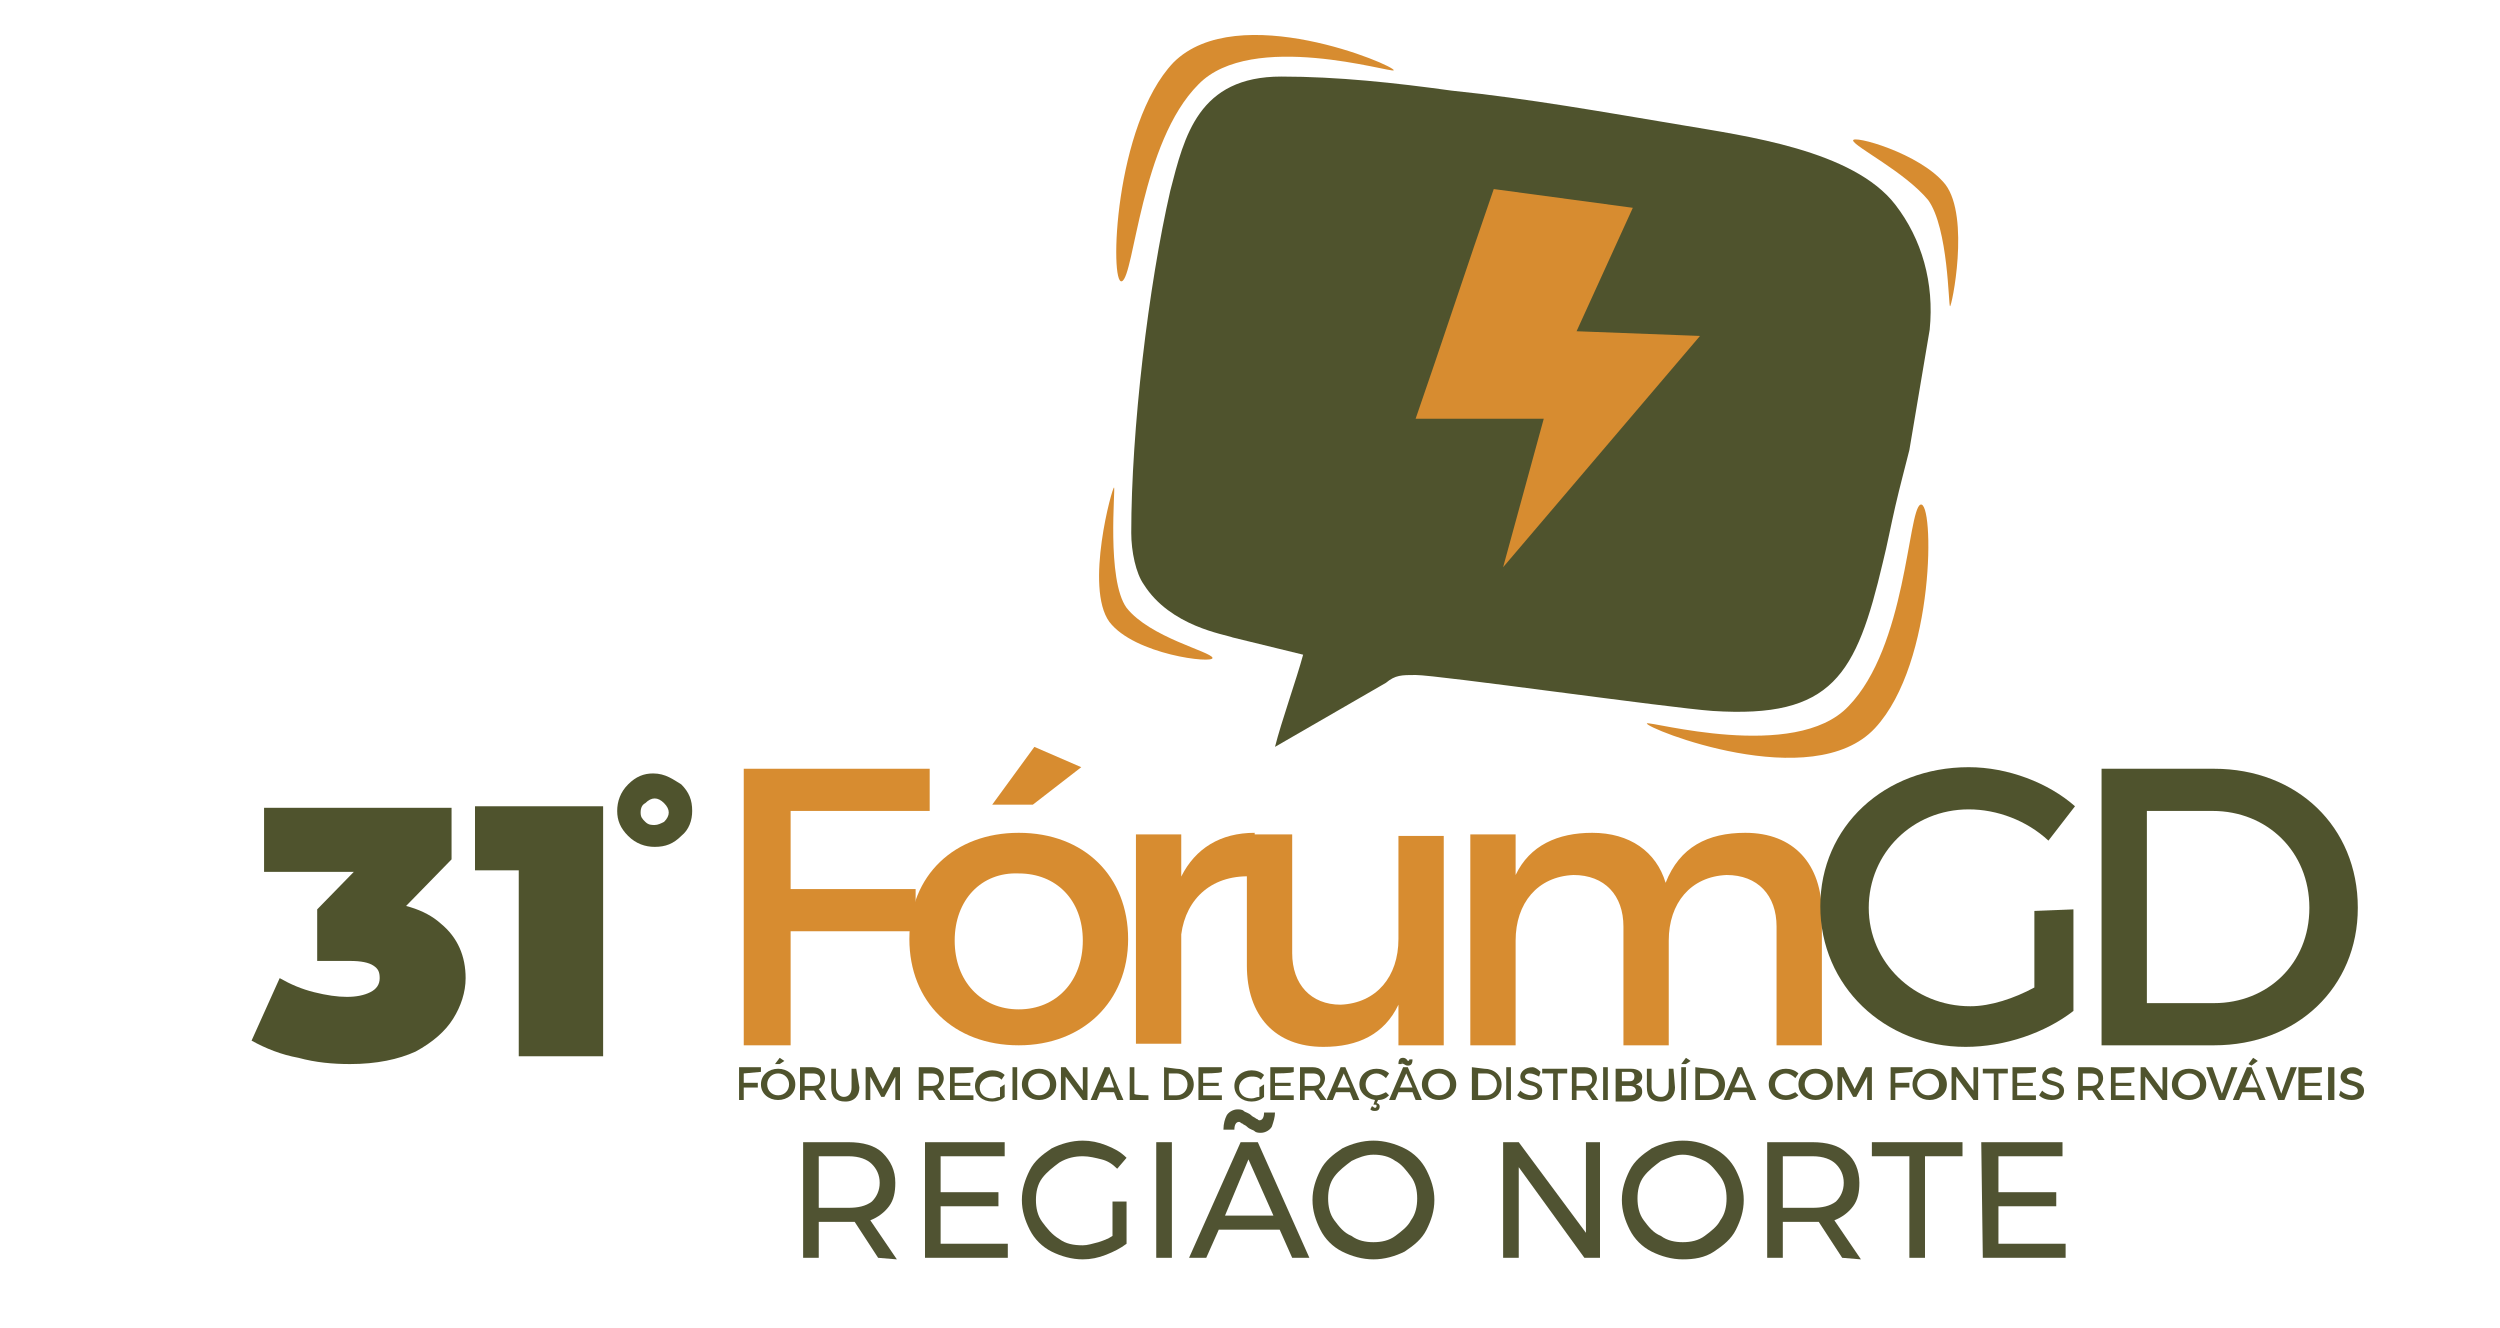 <?xml version="1.0" encoding="utf-8"?>
<!-- Generator: Adobe Illustrator 28.0.0, SVG Export Plug-In . SVG Version: 6.00 Build 0)  -->
<svg version="1.1" id="Camada_1" xmlns="http://www.w3.org/2000/svg" xmlns:xlink="http://www.w3.org/1999/xlink" x="0px" y="0px"
	 viewBox="0 0 160 85" style="enable-background:new 0 0 160 85;" xml:space="preserve">
<style type="text/css">
	.st0{fill-rule:evenodd;clip-rule:evenodd;fill:#4F532D;}
	.st1{fill-rule:evenodd;clip-rule:evenodd;fill:#D78C30;}
	.st2{fill:#D78C30;}
	.st3{fill:#4F532D;}
	.st4{enable-background:new    ;}
	.st5{fill:#505332;}
</style>
<path class="st0" d="M88.7,43.7c0.6-0.5,1-0.5,1.9-0.5c1.4,0,16.2,2.1,19,2.3c7.7,0.5,9.2-2.3,10.9-9.5c0.3-1.2,0.5-2.3,0.8-3.6
	s0.6-2.4,0.9-3.6l1.3-7.7c0.3-3-0.5-5.8-2.2-8c-2.7-3.5-9.6-4.4-13.7-5.1c-4.8-0.8-9.8-1.7-14.7-2.2C89.3,5.3,85.6,4.9,82,4.9
	c-5.3,0-6.2,3.8-7.1,7.3c-1.4,6.1-2.5,15.3-2.5,21.9l0,0c0,1.2,0.3,2.6,0.8,3.3c1.7,2.7,5.2,3.2,5.7,3.4l4.5,1.1
	c-0.4,1.5-1.4,4.3-1.8,5.9"/>
<path class="st1" d="M122.9,32.3c0.9-0.4,1,10.1-2.9,14.3c-4,4.3-14.7,0-14.6-0.3c0.1-0.2,9.5,2.5,12.9-1.1
	C122,41.4,122.1,32.7,122.9,32.3z"/>
<path class="st1" d="M71.8,18C71,18.3,71.3,8,75.1,4c4.1-4.1,14.2,0.2,14.1,0.5c-0.1,0.2-9.1-2.6-12.5,0.9C73,9.1,72.6,17.7,71.8,18
	z"/>
<path class="st1" d="M77.6,42.1c0.1,0.4-5-0.2-6.6-2.3c-1.6-2.2,0.2-8.7,0.3-8.6c0.1,0-0.5,5.9,0.8,7.7
	C73.6,40.8,77.5,41.7,77.6,42.1z"/>
<path class="st1" d="M118.6,9c-0.1-0.4,4.3,0.8,5.9,2.8c1.6,2.1,0.4,7.9,0.3,7.8c-0.1,0-0.1-5-1.4-6.8C121.9,11,118.7,9.4,118.6,9z"
	/>
<path class="st2" d="M50.6,51.8v5.1h8v2.7h-8v7.3h-3V49.2h11.9v2.7h-8.9V51.8z"/>
<path class="st2" d="M72.2,60.1c0,4-2.9,6.8-7,6.8c-4.2,0-7-2.8-7-6.8c0-4.1,2.9-6.8,7-6.8C69.4,53.3,72.2,56.1,72.2,60.1z
	 M61.1,60.2c0,2.6,1.7,4.4,4.1,4.4c2.4,0,4.1-1.8,4.1-4.4c0-2.6-1.7-4.3-4.1-4.3C62.8,55.8,61.1,57.6,61.1,60.2z M66.1,51.5h-2.6
	l2.7-3.7l3,1.3L66.1,51.5z"/>
<path class="st2" d="M75.6,56.1c0.9-1.8,2.5-2.8,4.7-2.8v2.8c-2.7-0.2-4.4,1.4-4.7,3.7v7h-2.9V53.4h2.9V56.1z"/>
<path class="st2" d="M92.4,66.9h-2.9v-2.6c-0.9,1.9-2.6,2.7-4.8,2.7c-3.1,0-4.9-2-4.9-5.2v-8.4h2.9V61c0,2,1.2,3.3,3.1,3.3
	c2.3-0.1,3.7-1.8,3.7-4.2v-6.6h2.9C92.4,53.5,92.4,66.9,92.4,66.9z"/>
<path class="st2" d="M116.6,58.5v8.4h-2.9v-7.6c0-2-1.2-3.3-3.2-3.3c-2.3,0.1-3.7,1.8-3.7,4.2v6.7h-2.9v-7.6c0-2-1.2-3.3-3.2-3.3
	c-2.3,0.1-3.7,1.8-3.7,4.2v6.7h-2.9V53.4H97V56c0.9-1.9,2.7-2.7,4.9-2.7c2.4,0,4.1,1.2,4.7,3.2c0.9-2.3,2.7-3.2,5.1-3.2
	C114.8,53.3,116.6,55.3,116.6,58.5z"/>
<path class="st3" d="M132.7,58.2v6.5c-1.8,1.4-4.4,2.3-6.9,2.3c-5.2,0-9.3-3.9-9.3-9s4.1-8.9,9.5-8.9c2.5,0,5.1,1,6.8,2.5l-1.7,2.2
	c-1.4-1.3-3.3-2-5.1-2c-3.6,0-6.4,2.8-6.4,6.3s2.9,6.3,6.5,6.3c1.3,0,2.8-0.5,4.1-1.2v-4.9L132.7,58.2L132.7,58.2z"/>
<path class="st3" d="M141.7,49.2c5.3,0,9.2,3.7,9.2,8.9c0,5.1-3.9,8.8-9.2,8.8h-7.2V49.2H141.7z M137.4,64.2h4.3
	c3.4,0,6.1-2.5,6.1-6.1s-2.7-6.2-6.2-6.2h-4.2L137.4,64.2L137.4,64.2z"/>
<g>
	<g>
		<path class="st3" d="M47.6,68.7v0.6h0.9v0.3h-0.9v0.8h-0.3v-2.1h1.4v0.3L47.6,68.7L47.6,68.7z"/>
		<path class="st3" d="M50.9,69.4c0,0.6-0.5,1-1.1,1s-1.1-0.4-1.1-1s0.5-1,1.1-1S50.9,68.8,50.9,69.4z M49.1,69.4
			c0,0.4,0.3,0.7,0.7,0.7s0.7-0.3,0.7-0.7s-0.3-0.7-0.7-0.7C49.4,68.7,49.1,69,49.1,69.4z M49.9,68.1h-0.3l0.3-0.4l0.3,0.2
			L49.9,68.1z"/>
		<path class="st3" d="M52.1,69.8L52.1,69.8h-0.6v0.6h-0.3v-2.1H52c0.5,0,0.8,0.3,0.8,0.7c0,0.3-0.2,0.6-0.4,0.7l0.5,0.7h-0.4
			L52.1,69.8z M52,69.5c0.3,0,0.5-0.1,0.5-0.4s-0.2-0.4-0.5-0.4h-0.5v0.8H52z"/>
		<path class="st3" d="M55,69.6c0,0.5-0.3,0.9-0.9,0.9s-0.9-0.3-0.9-0.9v-1.2h0.3v1.2c0,0.3,0.2,0.6,0.5,0.6s0.5-0.2,0.5-0.6v-1.2
			h0.3L55,69.6L55,69.6z"/>
		<path class="st3" d="M57.3,70.4v-1.5l-0.7,1.3h-0.2l-0.7-1.3v1.5h-0.3v-2.1h0.4l0.7,1.4l0.7-1.4h0.4v2.1H57.3z"/>
		<path class="st3" d="M59.7,69.8C59.6,69.8,59.6,69.8,59.7,69.8h-0.6v0.6h-0.3v-2.1h0.8c0.5,0,0.8,0.3,0.8,0.7
			c0,0.3-0.2,0.6-0.4,0.7l0.5,0.7h-0.4L59.7,69.8z M59.6,69.5c0.3,0,0.5-0.1,0.5-0.4s-0.2-0.4-0.5-0.4h-0.5v0.8H59.6z"/>
		<path class="st3" d="M61.1,68.7v0.6h1v0.2h-1v0.6h1.2v0.3h-1.5v-2.1h1.5v0.3C62.3,68.7,61.1,68.7,61.1,68.7z"/>
		<path class="st3" d="M64.3,69.4v0.8c-0.2,0.2-0.5,0.3-0.8,0.3c-0.6,0-1.1-0.4-1.1-1s0.5-1,1.1-1c0.3,0,0.6,0.1,0.8,0.3l-0.2,0.3
			c-0.2-0.2-0.4-0.2-0.6-0.2c-0.4,0-0.8,0.3-0.8,0.7s0.3,0.7,0.8,0.7c0.2,0,0.3-0.1,0.5-0.1v-0.6L64.3,69.4L64.3,69.4z"/>
		<path class="st3" d="M64.8,70.4v-2.1h0.3v2.1H64.8z"/>
		<path class="st3" d="M67.6,69.4c0,0.6-0.5,1-1.1,1s-1.1-0.4-1.1-1s0.5-1,1.1-1S67.6,68.8,67.6,69.4z M65.8,69.4
			c0,0.4,0.3,0.7,0.7,0.7s0.7-0.3,0.7-0.7s-0.3-0.7-0.7-0.7C66.1,68.7,65.8,69,65.8,69.4z"/>
		<path class="st3" d="M69.3,70.4l-1.1-1.5v1.5h-0.3v-2.1h0.3l1.1,1.5v-1.5h0.3v2.1H69.3z"/>
		<path class="st3" d="M70.4,69.9l-0.2,0.5h-0.4l0.9-2.1H71l0.9,2.1h-0.4l-0.2-0.5H70.4z M71,68.7l-0.4,0.9h0.7L71,68.7z"/>
		<path class="st3" d="M73.5,70.1v0.3h-1.2v-2.1h0.3V70C72.6,70.1,73.5,70.1,73.5,70.1z"/>
		<path class="st3" d="M75.3,68.4c0.6,0,1.1,0.4,1.1,1s-0.5,1-1.1,1h-0.8v-2.1L75.3,68.4L75.3,68.4z M74.8,70.1h0.5
			c0.4,0,0.7-0.3,0.7-0.7c0-0.4-0.3-0.7-0.7-0.7h-0.5V70.1L74.8,70.1z"/>
		<path class="st3" d="M77,68.7v0.6h1v0.2h-1v0.6h1.2v0.3h-1.5v-2.1h1.5v0.3C78.1,68.7,77,68.7,77,68.7z"/>
		<path class="st3" d="M80.9,69.4v0.8c-0.2,0.2-0.5,0.3-0.8,0.3c-0.6,0-1.1-0.4-1.1-1s0.5-1,1.1-1c0.3,0,0.6,0.1,0.8,0.3l-0.2,0.3
			c-0.2-0.2-0.4-0.2-0.6-0.2c-0.4,0-0.8,0.3-0.8,0.7s0.3,0.7,0.8,0.7c0.2,0,0.3-0.1,0.5-0.1v-0.6L80.9,69.4L80.9,69.4z"/>
		<path class="st3" d="M81.6,68.7v0.6h1v0.2h-1v0.6h1.2v0.3h-1.5v-2.1h1.5v0.3C82.7,68.7,81.6,68.7,81.6,68.7z"/>
		<path class="st3" d="M84.1,69.8C84,69.8,84,69.8,84.1,69.8h-0.6v0.6h-0.3v-2.1H84c0.5,0,0.8,0.3,0.8,0.7c0,0.3-0.2,0.6-0.4,0.7
			l0.5,0.7h-0.4L84.1,69.8z M84,69.5c0.3,0,0.5-0.1,0.5-0.4s-0.2-0.4-0.5-0.4h-0.5v0.8H84z"/>
		<path class="st3" d="M85.5,69.9l-0.2,0.5h-0.4l0.9-2.1h0.3l0.9,2.1h-0.4l-0.2-0.5H85.5z M86,68.7l-0.4,0.9h0.8L86,68.7z"/>
		<path class="st3" d="M88.1,70.6c0.1,0,0.2,0.1,0.2,0.2c0,0.2-0.1,0.3-0.3,0.3c-0.1,0-0.2,0-0.3-0.1l0.1-0.2c0.1,0,0.1,0.1,0.2,0.1
			s0.1-0.1,0.1-0.1c0-0.1,0-0.1-0.1-0.1h-0.1l0.1-0.3c-0.6-0.1-1-0.5-1-1c0-0.6,0.5-1,1.1-1c0.3,0,0.6,0.1,0.8,0.3L88.7,69
			c-0.2-0.2-0.4-0.3-0.6-0.3c-0.4,0-0.7,0.3-0.7,0.7s0.3,0.7,0.7,0.7c0.2,0,0.4-0.1,0.6-0.2l0.2,0.2c-0.2,0.2-0.4,0.3-0.7,0.3
			L88.1,70.6z"/>
		<path class="st3" d="M89.5,69.9l-0.2,0.5h-0.4l0.9-2.1h0.3l0.9,2.1h-0.4l-0.2-0.5H89.5z M89.7,68.1h-0.2c0-0.3,0.1-0.4,0.3-0.4
			c0.2,0,0.3,0.2,0.3,0.2c0.1,0,0.1-0.1,0.1-0.1h0.2c0,0.3-0.1,0.4-0.3,0.4S89.8,68,89.7,68.1C89.8,67.9,89.7,68,89.7,68.1z
			 M90,68.7l-0.4,0.9h0.8L90,68.7z"/>
		<path class="st3" d="M93.2,69.4c0,0.6-0.5,1-1.1,1S91,70,91,69.4s0.5-1,1.1-1S93.2,68.8,93.2,69.4z M91.4,69.4
			c0,0.4,0.3,0.7,0.7,0.7s0.7-0.3,0.7-0.7s-0.3-0.7-0.7-0.7C91.7,68.7,91.4,69,91.4,69.4z"/>
		<path class="st3" d="M95,68.4c0.6,0,1.1,0.4,1.1,1s-0.4,1-1.1,1h-0.8v-2.1L95,68.4L95,68.4z M94.6,70.1h0.5c0.4,0,0.7-0.3,0.7-0.7
			c0-0.4-0.3-0.7-0.7-0.7h-0.5V70.1L94.6,70.1z"/>
		<path class="st3" d="M96.4,70.4v-2.1h0.3v2.1H96.4z"/>
		<path class="st3" d="M98.6,68.6l-0.1,0.3c-0.2-0.1-0.4-0.2-0.6-0.2s-0.3,0.1-0.3,0.2c0,0.4,1.1,0.2,1.1,0.9c0,0.4-0.3,0.6-0.8,0.6
			c-0.3,0-0.6-0.1-0.8-0.3l0.2-0.3c0.2,0.2,0.5,0.3,0.7,0.3s0.4-0.1,0.4-0.3c0-0.5-1.1-0.2-1.1-0.9c0-0.3,0.3-0.6,0.8-0.6
			C98.2,68.3,98.4,68.4,98.6,68.6z"/>
		<path class="st3" d="M99.7,68.7v1.7h-0.3v-1.7h-0.7v-0.3h1.6v0.3H99.7z"/>
		<path class="st3" d="M101.5,69.8L101.5,69.8h-0.6v0.6h-0.3v-2.1h0.8c0.5,0,0.8,0.3,0.8,0.7c0,0.3-0.2,0.6-0.4,0.7l0.5,0.7h-0.4
			L101.5,69.8z M101.4,69.5c0.3,0,0.5-0.1,0.5-0.4s-0.2-0.4-0.5-0.4h-0.5v0.8H101.4z"/>
		<path class="st3" d="M102.6,70.4v-2.1h0.3v2.1H102.6z"/>
		<path class="st3" d="M104.4,68.4c0.4,0,0.7,0.2,0.7,0.5c0,0.2-0.1,0.4-0.4,0.5c0.3,0.1,0.4,0.2,0.4,0.5s-0.3,0.6-0.8,0.6h-0.9
			v-2.1C103.5,68.4,104.4,68.4,104.4,68.4z M103.8,69.2h0.5c0.2,0,0.3-0.1,0.3-0.3s-0.1-0.3-0.3-0.3h-0.5V69.2z M103.8,70.1h0.5
			c0.3,0,0.4-0.1,0.4-0.3c0-0.2-0.2-0.3-0.4-0.3h-0.5V70.1z"/>
		<path class="st3" d="M107.2,69.6c0,0.5-0.3,0.9-0.9,0.9s-0.9-0.3-0.9-0.9v-1.2h0.3v1.2c0,0.3,0.2,0.6,0.6,0.6
			c0.3,0,0.5-0.2,0.5-0.6v-1.2h0.3L107.2,69.6L107.2,69.6z"/>
		<path class="st3" d="M107.9,68.1h-0.3l0.3-0.4l0.3,0.2L107.9,68.1z M107.6,70.4v-2.1h0.3v2.1H107.6z"/>
		<path class="st3" d="M109.3,68.4c0.6,0,1.1,0.4,1.1,1s-0.4,1-1.1,1h-0.8v-2.1L109.3,68.4L109.3,68.4z M108.8,70.1h0.5
			c0.4,0,0.7-0.3,0.7-0.7c0-0.4-0.3-0.7-0.7-0.7h-0.5V70.1L108.8,70.1z"/>
		<path class="st3" d="M110.9,69.9l-0.2,0.5h-0.4l0.9-2.1h0.3l0.9,2.1H112l-0.2-0.5H110.9z M111.4,68.7l-0.4,0.9h0.8L111.4,68.7z"/>
		<path class="st3" d="M115.1,68.7l-0.2,0.3c-0.2-0.2-0.4-0.3-0.6-0.3c-0.4,0-0.7,0.3-0.7,0.7s0.3,0.7,0.7,0.7
			c0.2,0,0.4-0.1,0.6-0.2l0.2,0.2c-0.2,0.2-0.5,0.3-0.8,0.3c-0.6,0-1.1-0.4-1.1-1s0.5-1,1.1-1C114.6,68.4,114.9,68.5,115.1,68.7z"/>
		<path class="st3" d="M117.3,69.4c0,0.6-0.5,1-1.1,1s-1.1-0.4-1.1-1s0.5-1,1.1-1S117.3,68.8,117.3,69.4z M115.5,69.4
			c0,0.4,0.3,0.7,0.7,0.7s0.7-0.3,0.7-0.7s-0.3-0.7-0.7-0.7C115.8,68.7,115.5,69,115.5,69.4z"/>
		<path class="st3" d="M119.5,70.4v-1.5l-0.7,1.3h-0.2l-0.7-1.3v1.5h-0.3v-2.1h0.4l0.7,1.4l0.7-1.4h0.4v2.1H119.5z"/>
		<path class="st3" d="M121.3,68.7v0.6h0.9v0.3h-0.9v0.8H121v-2.1h1.4v0.3L121.3,68.7L121.3,68.7z"/>
		<path class="st3" d="M124.6,69.4c0,0.6-0.5,1-1.1,1s-1.1-0.4-1.1-1s0.5-1,1.1-1S124.6,68.8,124.6,69.4z M122.7,69.4
			c0,0.4,0.3,0.7,0.7,0.7s0.7-0.3,0.7-0.7s-0.3-0.7-0.7-0.7C123.1,68.7,122.7,69,122.7,69.4z"/>
		<path class="st3" d="M126.3,70.4l-1.1-1.5v1.5h-0.3v-2.1h0.3l1.1,1.5v-1.5h0.3v2.1H126.3z"/>
		<path class="st3" d="M127.9,68.7v1.7h-0.3v-1.7h-0.7v-0.3h1.6v0.3H127.9z"/>
		<path class="st3" d="M129.1,68.7v0.6h1v0.2h-1v0.6h1.2v0.3h-1.5v-2.1h1.5v0.3C130.2,68.7,129.1,68.7,129.1,68.7z"/>
		<path class="st3" d="M132,68.6l-0.1,0.3c-0.2-0.1-0.4-0.2-0.6-0.2s-0.3,0.1-0.3,0.2c0,0.4,1.1,0.2,1.1,0.9c0,0.4-0.3,0.6-0.8,0.6
			c-0.3,0-0.6-0.1-0.8-0.3l0.2-0.3c0.2,0.2,0.5,0.3,0.7,0.3s0.4-0.1,0.4-0.3c0-0.5-1.1-0.2-1.1-0.9c0-0.3,0.3-0.6,0.8-0.6
			C131.5,68.3,131.8,68.4,132,68.6z"/>
		<path class="st3" d="M133.9,69.8L133.9,69.8h-0.6v0.6H133v-2.1h0.8c0.5,0,0.8,0.3,0.8,0.7c0,0.3-0.2,0.6-0.4,0.7l0.5,0.7h-0.4
			L133.9,69.8z M133.8,69.5c0.3,0,0.5-0.1,0.5-0.4s-0.2-0.4-0.5-0.4h-0.5v0.8C133.4,69.5,133.8,69.5,133.8,69.5z"/>
		<path class="st3" d="M135.4,68.7v0.6h1v0.2h-1v0.6h1.2v0.3h-1.5v-2.1h1.5v0.3C136.5,68.7,135.4,68.7,135.4,68.7z"/>
		<path class="st3" d="M138.4,70.4l-1.1-1.5v1.5H137v-2.1h0.3l1.1,1.5v-1.5h0.3v2.1H138.4z"/>
		<path class="st3" d="M141.2,69.4c0,0.6-0.5,1-1.1,1s-1.1-0.4-1.1-1s0.5-1,1.1-1S141.2,68.8,141.2,69.4z M139.4,69.4
			c0,0.4,0.3,0.7,0.7,0.7s0.7-0.3,0.7-0.7s-0.3-0.7-0.7-0.7C139.7,68.7,139.4,69,139.4,69.4z"/>
		<path class="st3" d="M142,70.4l-0.8-2.1h0.4l0.6,1.7l0.6-1.7h0.4l-0.8,2.1H142z"/>
		<path class="st3" d="M143.5,69.9l-0.2,0.5h-0.4l0.9-2.1h0.3l0.9,2.1h-0.4l-0.2-0.5H143.5z M144.1,68.7l-0.4,0.9h0.8L144.1,68.7z
			 M143.9,68.1l0.3-0.4l0.3,0.2l-0.4,0.3L143.9,68.1L143.9,68.1z"/>
		<path class="st3" d="M145.8,70.4l-0.8-2.1h0.4L146,70l0.6-1.7h0.4l-0.8,2.1H145.8z"/>
		<path class="st3" d="M147.5,68.7v0.6h1v0.2h-1v0.6h1.1v0.3h-1.5v-2.1h1.5v0.3C148.6,68.7,147.5,68.7,147.5,68.7z"/>
		<path class="st3" d="M149,70.4v-2.1h0.4v2.1H149z"/>
		<path class="st3" d="M151.2,68.6l-0.1,0.3c-0.2-0.1-0.4-0.2-0.6-0.2c-0.2,0-0.3,0.1-0.3,0.2c0,0.4,1.1,0.2,1.1,0.9
			c0,0.4-0.3,0.6-0.8,0.6c-0.3,0-0.6-0.1-0.8-0.3l0.1-0.3c0.2,0.2,0.5,0.3,0.7,0.3s0.4-0.1,0.4-0.3c0-0.5-1.1-0.2-1.1-0.9
			c0-0.3,0.3-0.6,0.8-0.6C150.8,68.3,151,68.4,151.2,68.6z"/>
	</g>
</g>
<path class="st1" d="M95.6,12.1c-1.7,4.9-3.3,9.8-5,14.7c2.7,0,5.4,0,8.2,0l-2.6,9.5l12.6-14.8l-7.9-0.3l3.6-7.9L95.6,12.1z"/>
<g class="st4">
	<path class="st5" d="M56.2,80.5l-1.5-2.3c-0.2,0-0.3,0-0.4,0h-1.9v2.3h-1v-7.4h2.9c0.9,0,1.7,0.2,2.2,0.7s0.8,1.1,0.8,1.9
		c0,0.6-0.1,1.1-0.4,1.5c-0.3,0.4-0.7,0.7-1.2,0.9l1.7,2.5L56.2,80.5L56.2,80.5z M54.3,77.3c0.6,0,1.1-0.1,1.5-0.4
		c0.3-0.3,0.5-0.7,0.5-1.2s-0.2-0.9-0.5-1.2S55,74,54.3,74h-1.9v3.3H54.3z"/>
	<path class="st5" d="M59.1,73.1h5.2V74h-4.1v2.3h3.7v0.9h-3.7v2.4h4.3v0.9h-5.3v-7.4C59.2,73.1,59.1,73.1,59.1,73.1z"/>
	<path class="st5" d="M71.2,76.9h0.9v2.7c-0.4,0.3-0.8,0.5-1.3,0.7s-1,0.3-1.5,0.3c-0.7,0-1.4-0.2-2-0.5s-1.1-0.8-1.4-1.4
		s-0.5-1.2-0.5-1.9s0.2-1.3,0.5-1.9s0.8-1,1.4-1.4c0.6-0.3,1.3-0.5,2-0.5c0.5,0,1,0.1,1.5,0.3c0.5,0.2,0.9,0.4,1.3,0.8l-0.6,0.7
		c-0.3-0.3-0.6-0.5-1-0.6S69.7,74,69.3,74c-0.5,0-1,0.1-1.5,0.4c-0.4,0.3-0.8,0.6-1.1,1c-0.3,0.4-0.4,0.9-0.4,1.4s0.1,1,0.4,1.4
		s0.6,0.8,1.1,1.1c0.4,0.3,0.9,0.4,1.5,0.4c0.3,0,0.6-0.1,1-0.2c0.3-0.1,0.6-0.2,0.9-0.4C71.2,79.1,71.2,76.9,71.2,76.9z"/>
	<path class="st5" d="M74,73.1h1v7.4h-1V73.1z"/>
	<path class="st5" d="M82.7,80.5l-0.8-1.8H78l-0.8,1.8h-1.1l3.3-7.4h1.1l3.3,7.4H82.7z M81.4,72.1c-0.1,0.2-0.4,0.4-0.7,0.4
		c-0.1,0-0.3,0-0.4-0.1s-0.3-0.1-0.5-0.3c-0.1-0.1-0.2-0.1-0.3-0.2c-0.1,0-0.1-0.1-0.2-0.1c-0.2,0-0.3,0.2-0.3,0.5h-0.7
		c0-0.4,0.1-0.7,0.2-0.9c0.1-0.2,0.4-0.4,0.7-0.4c0.1,0,0.3,0,0.4,0.1s0.3,0.1,0.5,0.3c0.1,0.1,0.2,0.1,0.3,0.2
		c0.1,0,0.1,0.1,0.2,0.1c0.2,0,0.3-0.2,0.3-0.5h0.7C81.6,71.5,81.5,71.8,81.4,72.1z M78.4,77.8h3.1l-1.6-3.6L78.4,77.8z"/>
	<path class="st5" d="M89.9,73.5c0.6,0.3,1.1,0.8,1.4,1.4s0.5,1.2,0.5,1.9s-0.2,1.3-0.5,1.9s-0.8,1-1.4,1.4c-0.6,0.3-1.3,0.5-2,0.5
		s-1.4-0.2-2-0.5s-1.1-0.8-1.4-1.4S84,77.5,84,76.8s0.2-1.3,0.5-1.9s0.8-1,1.4-1.4c0.6-0.3,1.3-0.5,2-0.5S89.3,73.2,89.9,73.5z
		 M86.5,74.3c-0.4,0.3-0.8,0.6-1.1,1c-0.3,0.4-0.4,0.9-0.4,1.4s0.1,1,0.4,1.4s0.6,0.8,1.1,1c0.4,0.3,0.9,0.4,1.4,0.4s1-0.1,1.4-0.4
		s0.8-0.6,1-1c0.3-0.4,0.4-0.9,0.4-1.4s-0.1-1-0.4-1.4s-0.6-0.8-1-1c-0.4-0.3-0.9-0.4-1.4-0.4S86.9,74.1,86.5,74.3z"/>
	<path class="st5" d="M101.4,73.1h1v7.4h-1l-4.2-5.8v5.8h-1v-7.4h1l4.3,5.8v-5.8H101.4z"/>
	<path class="st5" d="M109.7,73.5c0.6,0.3,1.1,0.8,1.4,1.4s0.5,1.2,0.5,1.9s-0.2,1.3-0.5,1.9s-0.8,1-1.4,1.4s-1.3,0.5-2,0.5
		s-1.4-0.2-2-0.5s-1.1-0.8-1.4-1.4s-0.5-1.2-0.5-1.9s0.2-1.3,0.5-1.9s0.8-1,1.4-1.4c0.6-0.3,1.3-0.5,2-0.5
		C108.5,73,109.1,73.2,109.7,73.5z M106.3,74.3c-0.4,0.3-0.8,0.6-1.1,1c-0.3,0.4-0.4,0.9-0.4,1.4s0.1,1,0.4,1.4s0.6,0.8,1.1,1
		c0.4,0.3,0.9,0.4,1.4,0.4s1-0.1,1.4-0.4s0.8-0.6,1-1c0.3-0.4,0.4-0.9,0.4-1.4s-0.1-1-0.4-1.4s-0.6-0.8-1-1s-0.9-0.4-1.4-0.4
		S106.8,74.1,106.3,74.3z"/>
	<path class="st5" d="M117.9,80.5l-1.5-2.3c-0.2,0-0.3,0-0.4,0h-1.9v2.3h-1v-7.4h2.9c0.9,0,1.7,0.2,2.2,0.7c0.5,0.4,0.8,1.1,0.8,1.9
		c0,0.6-0.1,1.1-0.4,1.5s-0.7,0.7-1.2,0.9l1.7,2.5L117.9,80.5L117.9,80.5z M116,77.3c0.6,0,1.1-0.1,1.5-0.4c0.3-0.3,0.5-0.7,0.5-1.2
		s-0.2-0.9-0.5-1.2S116.7,74,116,74h-1.9v3.3H116z"/>
	<path class="st5" d="M119.8,73.1h5.8V74h-2.4v6.5h-1V74h-2.4V73.1z"/>
	<path class="st5" d="M126.8,73.1h5.2V74h-4.1v2.3h3.7v0.9h-3.7v2.4h4.3v0.9h-5.3L126.8,73.1L126.8,73.1z"/>
</g>
<path class="st3" d="M-62.3-142.1h6.5v13.6h-4v-10.4h-2.5V-142.1z"/>
<path class="st3" d="M-48.4-139.3c-0.9,0-1.7,0.3-2.2,0.8s-0.7,1.3-0.7,2.3c0.3-0.4,0.7-0.7,1.2-1c0.5-0.2,1.1-0.3,1.8-0.3
	c0.9,0,1.6,0.2,2.3,0.6c0.6,0.4,1.2,0.9,1.5,1.6c0.4,0.7,0.5,1.5,0.5,2.3c0,1-0.2,1.8-0.6,2.5c-0.4,0.7-1,1.3-1.8,1.7
	s-1.7,0.6-2.7,0.6c-1.2,0-2.3-0.3-3.2-0.8c-0.9-0.6-1.6-1.3-2-2.4c-0.5-1-0.7-2.2-0.7-3.6s0.3-2.7,0.8-3.8s1.3-1.9,2.2-2.5
	c1-0.6,2.1-0.9,3.3-0.9c0.8,0,1.6,0.1,2.4,0.3c0.8,0.2,1.5,0.5,2.1,0.9l-1.5,2.7C-46.4-139-47.4-139.3-48.4-139.3z M-50.4-134.3
	c-0.3,0.3-0.4,0.7-0.4,1.2s0.1,0.9,0.4,1.2c0.3,0.3,0.7,0.4,1.2,0.4s0.9-0.1,1.2-0.4c0.3-0.3,0.4-0.7,0.4-1.2s-0.1-0.9-0.4-1.2
	s-0.7-0.4-1.2-0.4S-50.1-134.6-50.4-134.3z"/>
<path class="st3" d="M43.6,50.2c0.5,0.5,0.7,1,0.7,1.7c0,0.6-0.2,1.2-0.7,1.6c-0.5,0.5-1,0.7-1.7,0.7c-0.6,0-1.2-0.2-1.7-0.7
	s-0.7-1-0.7-1.6s0.2-1.2,0.7-1.7s1-0.7,1.6-0.7C42.6,49.5,43.1,49.9,43.6,50.2z M41.3,51.4C41.1,51.5,41,51.7,41,52s0.1,0.4,0.3,0.6
	c0.2,0.2,0.4,0.2,0.6,0.2s0.4-0.1,0.6-0.2c0.2-0.2,0.3-0.4,0.3-0.6s-0.1-0.4-0.3-0.6c-0.2-0.2-0.4-0.3-0.6-0.3S41.5,51.2,41.3,51.4z
	"/>
<g class="st4">
	<path class="st3" d="M-39.5-62.1v3.4h-11.9v-2.7l5.7-5.3c1.2-1.1,1.4-1.8,1.4-2.5c0-1-0.7-1.6-2-1.6c-1.1,0-2.1,0.5-2.7,1.5
		l-3.2-1.8c1.2-1.9,3.3-3.2,6.3-3.2c3.5,0,5.9,1.8,5.9,4.6c0,1.5-0.4,2.8-2.6,4.8l-2.9,2.7L-39.5-62.1L-39.5-62.1z"/>
	<path class="st3" d="M-32.9-73.9v15.2h-4.3v-11.9H-40v-3.3H-32.9z"/>
	<path class="st3" d="M-31.8-70.3c0-2.2,1.8-3.8,3.9-3.8c2.2,0,4,1.7,4,3.8c0,2.2-1.8,3.8-4,3.8S-31.8-68.2-31.8-70.3z M-26.1-70.3
		c0-1-0.8-1.8-1.8-1.8s-1.8,0.8-1.8,1.8c0,1.1,0.8,1.9,1.8,1.9S-26.1-69.3-26.1-70.3z"/>
</g>
<g>
	<path class="st3" d="M-133.9,49.2v-3.6l6.3-5.9c0.4-0.4,0.7-0.7,0.9-1c0.2-0.3,0.3-0.5,0.4-0.8c0.1-0.2,0.1-0.4,0.1-0.6
		c0-0.4-0.1-0.8-0.4-1c-0.3-0.2-0.7-0.4-1.3-0.4c-0.5,0-1,0.1-1.5,0.4s-0.8,0.7-1.1,1.2l-4.5-2.2c0.6-1.2,1.6-2.2,2.9-2.9
		c1.3-0.8,2.8-1.1,4.7-1.1c1.4,0,2.6,0.2,3.7,0.7c1.1,0.5,1.9,1.1,2.5,1.9c0.6,0.8,0.9,1.8,0.9,2.9c0,0.6-0.1,1.1-0.2,1.7
		c-0.1,0.6-0.4,1.2-0.9,1.8c-0.4,0.6-1.1,1.3-1.9,2.1l-4.8,4.3l-0.9-2.1h9.1v4.6C-119.9,49.2-133.9,49.2-133.9,49.2z"/>
	<path class="st3" d="M-111.5,49.6c-1.7,0-3.1-0.3-4.4-1c-1.3-0.6-2.2-1.6-3-2.9c-0.7-1.3-1.1-2.9-1.1-4.8c0-2.1,0.4-3.8,1.2-5.2
		s2-2.5,3.4-3.3c1.5-0.8,3.2-1.2,5.1-1.2c1,0,2,0.1,3,0.4c1,0.2,1.8,0.6,2.4,1l-2.1,4.1c-0.5-0.4-1-0.6-1.6-0.7s-1.1-0.2-1.6-0.2
		c-1.2,0-2.1,0.4-2.8,1.1c-0.7,0.7-1.1,1.7-1.1,3.1c0,0.3,0,0.5,0,0.7s0,0.5,0,0.7l-1.4-1c0.3-0.6,0.7-1,1.2-1.4s1-0.7,1.6-0.9
		c0.6-0.2,1.3-0.3,2.2-0.3c1.1,0,2.1,0.2,3,0.7c0.9,0.5,1.6,1.1,2.2,1.9c0.6,0.8,0.8,1.8,0.8,3c0,1.3-0.3,2.3-1,3.3
		c-0.6,0.9-1.5,1.6-2.6,2.1C-109,49.3-110.2,49.6-111.5,49.6z M-111.9,45.5c0.4,0,0.7-0.1,0.9-0.2s0.5-0.3,0.6-0.6
		c0.2-0.3,0.2-0.6,0.2-1c0-0.6-0.2-1-0.5-1.3c-0.3-0.3-0.8-0.5-1.3-0.5c-0.4,0-0.7,0.1-0.9,0.2c-0.3,0.2-0.5,0.4-0.6,0.6
		c-0.2,0.3-0.2,0.6-0.2,1s0.1,0.7,0.2,1c0.2,0.3,0.4,0.5,0.6,0.6C-112.6,45.4-112.2,45.5-111.9,45.5z"/>
</g>
<g>
	<path class="st3" d="M22.4,68.1c-1.1,0-2.2-0.1-3.3-0.4c-1.1-0.2-2.1-0.6-3-1.1l1.8-4c0.7,0.4,1.4,0.7,2.2,0.9
		c0.8,0.2,1.5,0.3,2.1,0.3c0.6,0,1.1-0.1,1.5-0.3s0.6-0.5,0.6-0.9c0-0.4-0.1-0.6-0.4-0.8c-0.3-0.2-0.8-0.3-1.5-0.3h-2.1v-3.3
		l4.1-4.2l0.5,1.8h-8v-4.1h12V55l-4.1,4.2l-2.6-1.5h1.4c2,0,3.6,0.5,4.6,1.4c1.1,0.9,1.6,2.1,1.6,3.5c0,0.9-0.3,1.8-0.8,2.6
		s-1.3,1.5-2.4,2.1C25.5,67.8,24.1,68.1,22.4,68.1z"/>
	<path class="st3" d="M33.2,67.7V53.5l2.3,2.2h-5.1v-4.1h8.2v16H33.2z"/>
</g>
</svg>
